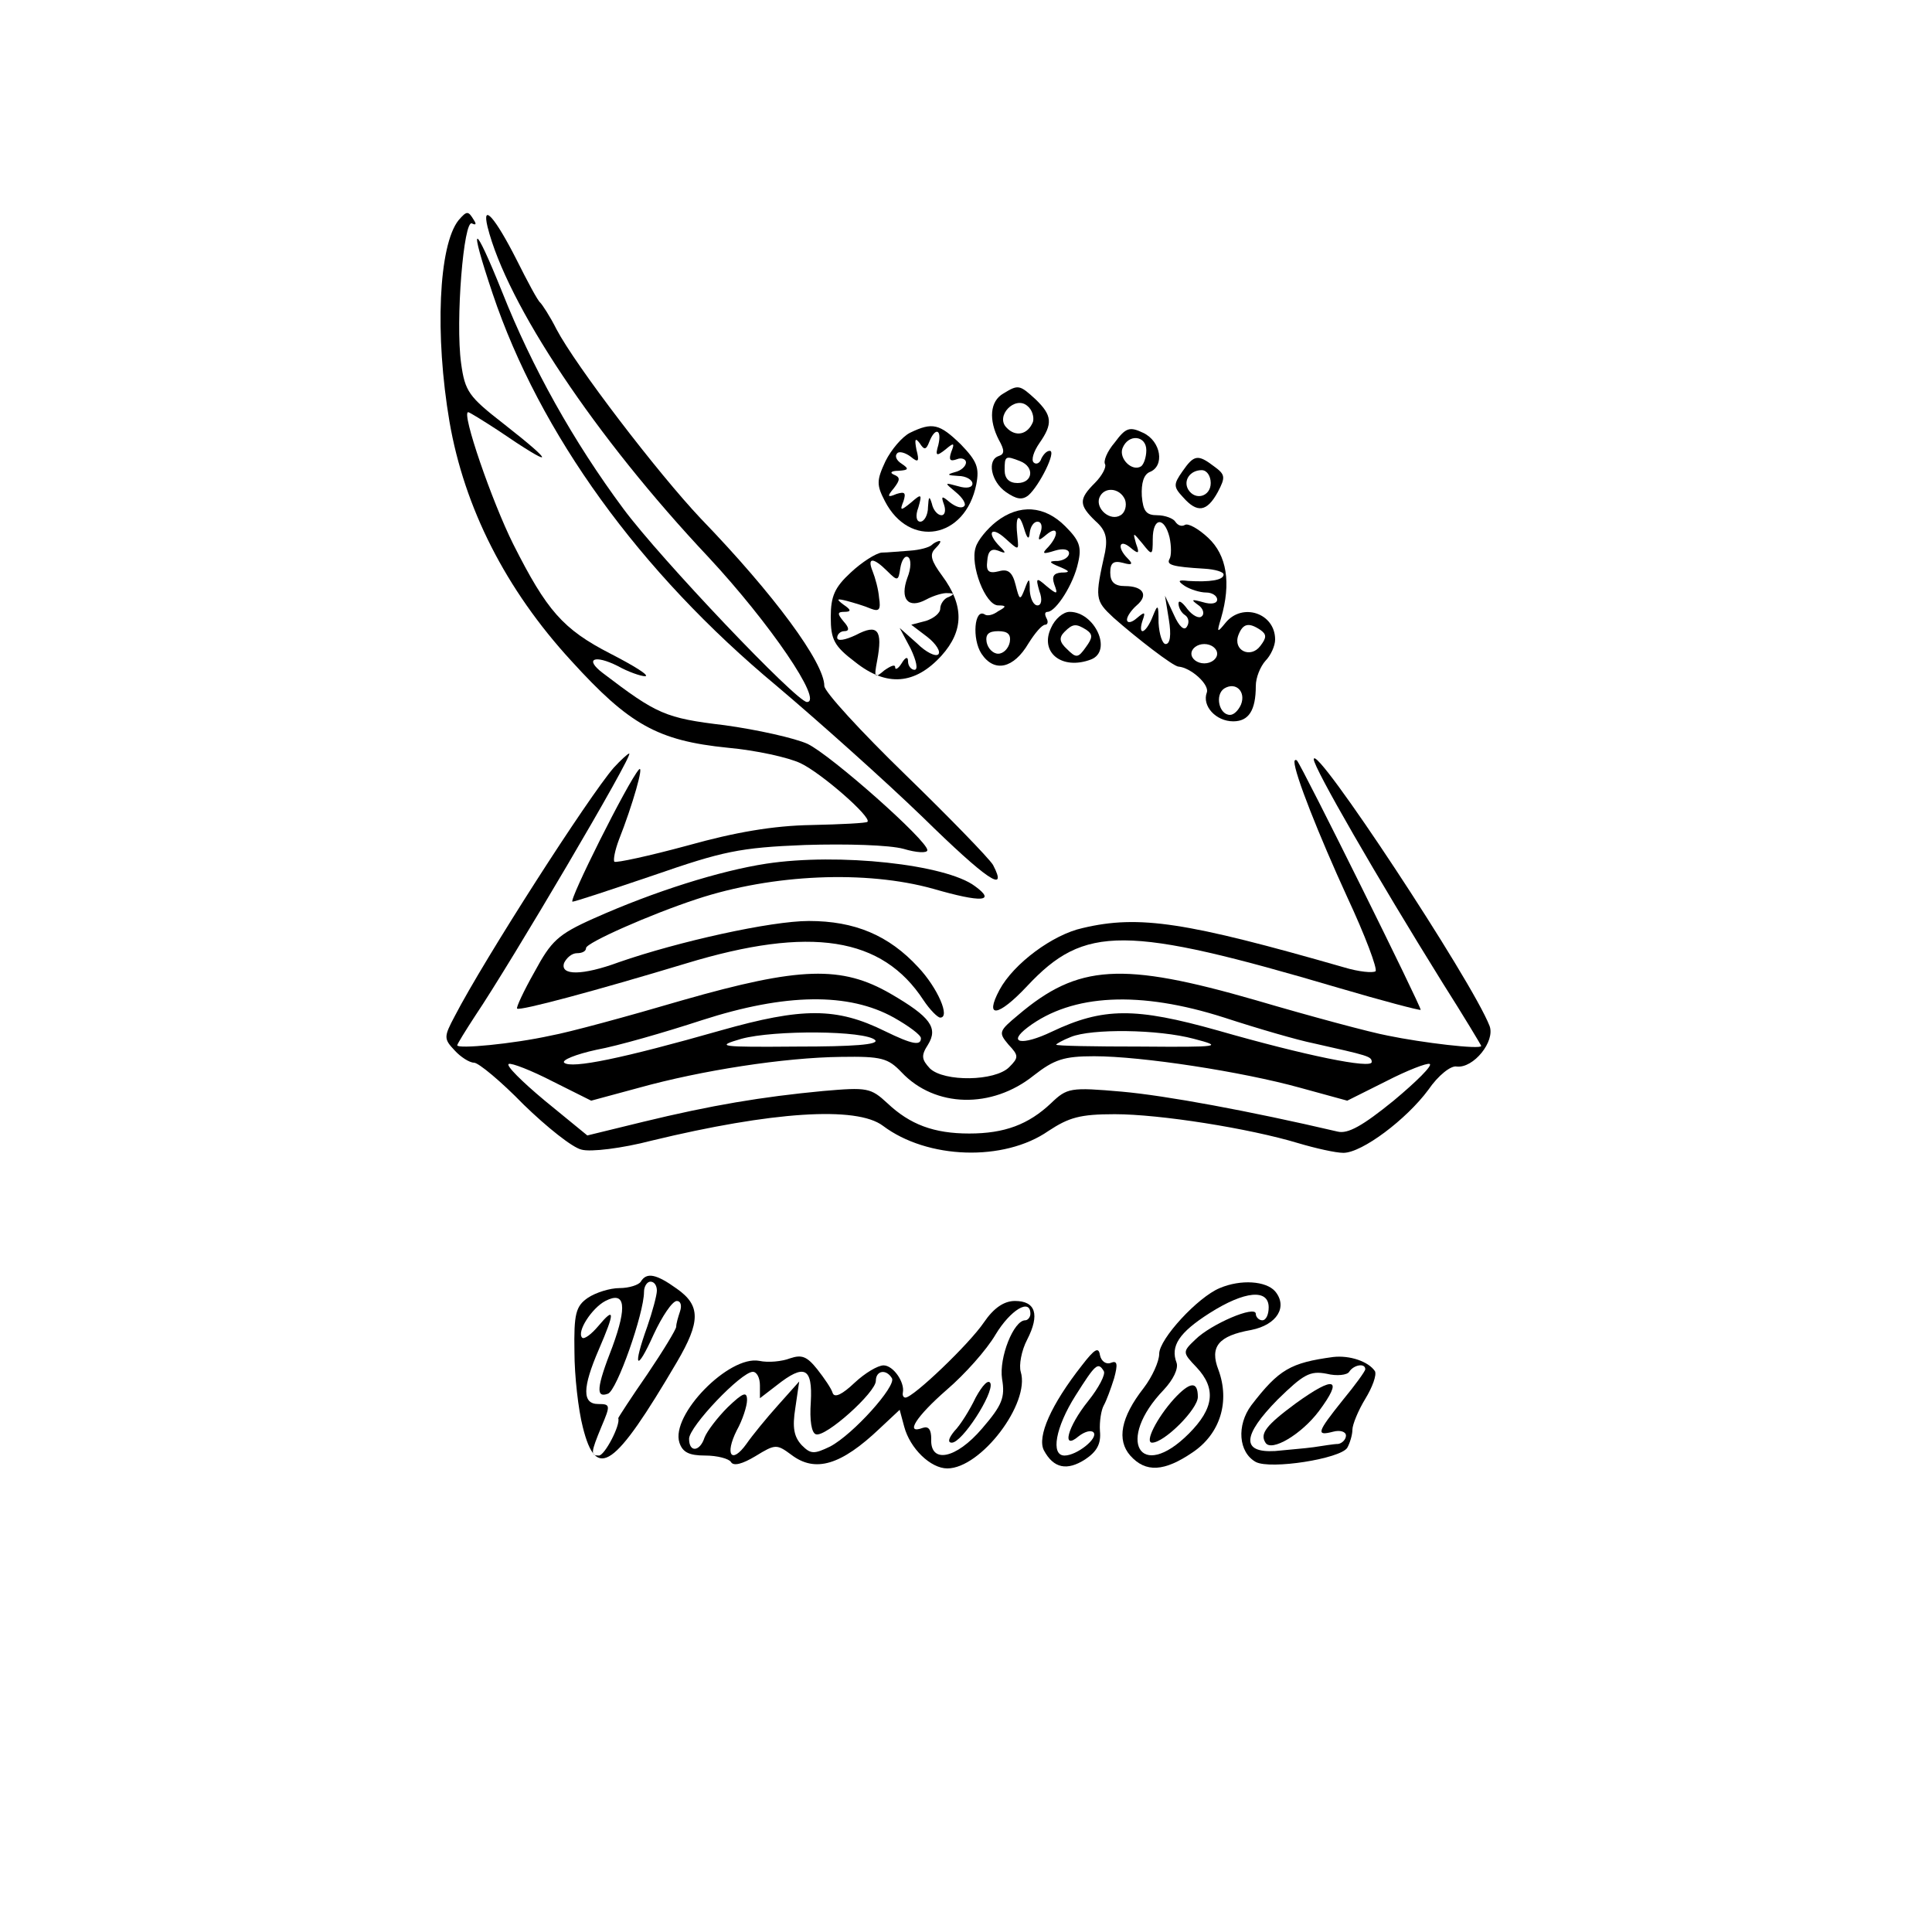 <?xml version="1.0" standalone="no"?>
<!DOCTYPE svg PUBLIC "-//W3C//DTD SVG 20010904//EN"
 "http://www.w3.org/TR/2001/REC-SVG-20010904/DTD/svg10.dtd">
<svg version="1.0" xmlns="http://www.w3.org/2000/svg"
 width="300pt" height="298pt" viewBox="0 0 300 298"
 preserveAspectRatio="xMidYMid meet">
<g transform="translate(0,298) scale(0.1,-0.1)"
fill="#000000" stroke="none">
<path d="M712 2638 c-31 -39 -37 -178 -14 -313 23 -133 87 -260 189 -371 90
-99 134 -124 243 -135 44 -4 94 -15 113 -24 32 -15 111 -84 104 -91 -1 -2 -41
-4 -87 -5 -59 -1 -118 -11 -193 -32 -59 -16 -110 -27 -113 -25 -2 3 1 18 7 34
21 53 40 119 31 109 -17 -19 -110 -205 -103 -205 4 0 61 19 126 41 107 37 133
43 235 47 65 2 131 0 153 -6 20 -6 37 -7 37 -2 0 15 -149 147 -186 165 -20 9
-78 22 -129 29 -92 11 -105 17 -189 81 -29 22 -13 29 23 11 16 -9 36 -16 43
-16 7 1 -17 16 -54 35 -74 38 -99 67 -151 170 -33 66 -81 205 -70 205 2 0 23
-13 46 -28 88 -60 92 -55 9 10 -54 42 -60 50 -66 94 -9 65 4 225 17 217 6 -3
7 -1 3 5 -9 15 -11 15 -24 0z"/>
<path d="M757 2628 c30 -120 167 -326 343 -513 95 -102 179 -225 153 -225 -16
0 -228 223 -285 300 -78 105 -142 220 -188 336 -45 112 -53 111 -15 -2 73
-217 228 -432 441 -609 65 -55 167 -146 227 -204 99 -97 133 -120 109 -74 -6
10 -67 73 -136 140 -69 67 -126 129 -126 138 0 36 -78 142 -192 260 -67 71
-194 237 -224 294 -10 20 -22 38 -25 41 -4 3 -20 33 -37 67 -33 65 -54 89 -45
51z"/>
<path d="M1558 2369 c-21 -12 -23 -41 -7 -72 9 -16 9 -22 0 -25 -19 -6 -12
-40 11 -56 16 -11 25 -13 35 -5 17 15 44 69 33 69 -5 0 -10 -6 -13 -12 -2 -7
-8 -10 -12 -6 -4 4 0 17 9 30 21 30 20 43 -6 68 -25 23 -27 23 -50 9z m46 -44
c-8 -20 -27 -24 -41 -9 -18 18 13 50 32 34 8 -6 11 -18 9 -25z m-20 -61 c23
-9 20 -34 -4 -34 -13 0 -20 7 -20 20 0 22 1 23 24 14z"/>
<path d="M1413 2308 c-12 -6 -29 -26 -38 -44 -14 -30 -14 -37 -1 -62 38 -74
125 -59 142 26 5 26 1 36 -24 62 -33 32 -44 35 -79 18z m44 -19 c-5 -17 -3
-18 11 -7 13 11 15 11 9 -4 -4 -12 -2 -15 9 -11 7 3 14 0 14 -5 0 -6 -8 -13
-17 -15 -14 -4 -12 -5 5 -6 12 0 22 -6 22 -12 0 -6 -9 -8 -22 -4 -22 6 -22 6
-4 -9 11 -9 17 -19 13 -22 -4 -4 -13 -1 -22 6 -13 11 -14 10 -9 -4 3 -9 1 -16
-4 -16 -6 0 -13 8 -15 18 -4 13 -5 11 -6 -5 0 -13 -6 -23 -12 -23 -6 0 -8 9
-3 22 6 21 5 22 -11 8 -17 -14 -18 -13 -12 2 4 13 2 15 -11 11 -14 -6 -15 -4
-4 9 10 13 10 17 0 21 -7 3 -4 6 7 6 16 1 17 3 5 11 -8 5 -11 12 -7 16 3 4 13
1 21 -5 12 -10 14 -8 9 11 -3 16 -2 19 5 10 7 -11 10 -11 15 2 9 23 20 20 14
-5z"/>
<path d="M1731 2293 c-12 -14 -18 -29 -15 -34 2 -4 -4 -17 -16 -29 -25 -25
-25 -34 1 -59 16 -14 19 -26 15 -48 -16 -72 -16 -75 13 -102 35 -31 93 -76
101 -76 20 -2 48 -28 44 -40 -8 -21 14 -45 41 -45 24 0 35 17 35 55 0 13 7 30
15 39 8 8 15 23 15 33 0 41 -51 58 -77 26 -13 -16 -14 -16 -7 7 16 55 9 98
-20 125 -15 14 -31 23 -36 20 -5 -3 -11 -1 -15 5 -3 5 -16 10 -28 10 -17 0
-22 6 -24 30 -1 20 3 33 12 37 24 9 18 48 -10 61 -21 10 -27 8 -44 -15z m49
-12 c0 -11 -4 -22 -8 -25 -14 -9 -35 12 -29 28 9 23 37 20 37 -3z m-33 -77 c3
-9 0 -20 -7 -24 -16 -10 -39 10 -33 27 7 18 32 16 40 -3z m69 -58 c3 -14 3
-29 0 -34 -5 -9 4 -12 54 -15 17 -1 30 -5 30 -9 0 -9 -22 -12 -55 -10 -16 2
-17 0 -5 -8 8 -5 23 -10 33 -10 9 0 17 -5 17 -11 0 -6 -9 -8 -22 -4 -18 5 -19
4 -8 -4 8 -5 11 -14 6 -18 -4 -4 -14 1 -22 11 -8 11 -14 15 -14 9 0 -7 5 -15
10 -18 6 -4 7 -12 3 -18 -4 -7 -12 0 -20 18 l-14 30 6 -37 c4 -24 2 -38 -5
-38 -5 0 -10 15 -11 33 0 29 -1 30 -9 10 -5 -13 -12 -23 -16 -23 -3 0 -3 7 0
16 5 14 4 15 -9 4 -8 -7 -15 -8 -15 -2 0 5 7 15 15 22 19 16 10 30 -18 30 -16
0 -23 6 -23 21 0 15 5 19 20 15 14 -4 16 -2 7 7 -17 17 -13 31 4 17 13 -11 15
-10 9 6 -5 18 -5 18 10 0 15 -19 16 -19 16 7 0 34 18 35 26 3z m141 -144 c10
-7 10 -12 0 -25 -15 -20 -43 -7 -34 17 7 18 16 20 34 8z m-67 -37 c0 -8 -9
-15 -20 -15 -11 0 -20 7 -20 15 0 8 9 15 20 15 11 0 20 -7 20 -15z m37 -79
c-4 -9 -11 -16 -17 -16 -17 0 -24 31 -9 41 18 11 34 -5 26 -25z"/>
<path d="M1836 2248 c-14 -20 -14 -24 1 -40 22 -25 37 -23 54 8 12 23 12 27
-6 40 -25 19 -31 18 -49 -8z m44 -18 c0 -21 -24 -28 -35 -10 -8 14 3 30 21 30
8 0 14 -9 14 -20z"/>
<path d="M1547 2170 c-14 -11 -29 -29 -32 -40 -9 -27 15 -90 35 -90 13 0 13
-2 0 -9 -8 -6 -17 -8 -21 -5 -16 10 -20 -38 -5 -61 20 -30 50 -23 73 16 10 16
21 29 26 29 4 0 5 5 2 10 -3 6 -3 10 2 10 13 1 40 43 47 76 6 25 2 35 -20 57
-32 32 -71 35 -107 7z m52 -17 c1 9 6 17 12 17 6 0 8 -7 5 -16 -5 -14 -4 -15
9 -4 18 15 20 0 3 -19 -11 -11 -9 -12 10 -6 13 4 22 2 22 -4 0 -6 -8 -11 -17
-12 -15 0 -15 -2 2 -9 17 -7 17 -9 3 -9 -12 -1 -15 -6 -11 -18 6 -16 5 -17
-12 -3 -16 14 -17 13 -11 -8 5 -13 3 -22 -3 -22 -6 0 -11 10 -12 23 0 20 -1
21 -8 2 -7 -18 -8 -17 -14 7 -5 20 -12 25 -26 21 -16 -4 -20 0 -18 16 1 15 6
20 17 16 12 -5 13 -4 3 6 -22 22 -14 33 8 13 21 -19 21 -19 19 1 -4 34 2 41
10 15 5 -17 8 -19 9 -7z m-31 -170 c-2 -10 -10 -18 -18 -18 -8 0 -16 8 -18 18
-2 12 3 17 18 17 15 0 20 -5 18 -17z"/>
<path d="M1447 2134 c-4 -4 -19 -8 -34 -9 -16 -1 -35 -3 -44 -3 -9 -1 -31 -15
-48 -31 -25 -23 -31 -37 -31 -69 0 -35 5 -45 38 -70 49 -39 93 -35 134 10 35
39 35 78 1 124 -17 23 -20 33 -11 42 7 7 10 12 7 12 -3 0 -9 -3 -12 -6z m-38
-51 c-12 -33 1 -49 29 -34 11 6 27 11 34 10 10 0 10 -2 1 -6 -7 -2 -13 -11
-13 -18 0 -7 -10 -15 -22 -19 l-23 -6 25 -19 c14 -11 21 -23 17 -27 -4 -4 -19
3 -33 17 l-27 24 17 -32 c9 -19 12 -33 6 -33 -5 0 -10 6 -10 13 0 8 -4 7 -10
-3 -5 -8 -10 -11 -10 -6 0 5 -7 2 -17 -5 -15 -13 -16 -11 -11 15 9 48 1 58
-33 40 -17 -8 -29 -10 -29 -4 0 5 5 10 11 10 8 0 8 5 -1 15 -10 12 -10 15 1
15 11 0 11 3 -1 11 -12 9 -11 10 5 6 11 -3 28 -8 37 -12 13 -5 16 -2 13 17 -1
13 -6 31 -10 41 -9 22 1 22 23 0 16 -16 17 -15 20 5 2 12 7 20 12 17 5 -3 5
-17 -1 -32z"/>
<path d="M1632 2005 c-18 -38 17 -66 62 -49 34 13 6 74 -33 74 -10 0 -23 -11
-29 -25z m55 -3 c10 -7 10 -12 -1 -27 -12 -17 -15 -17 -29 -3 -12 11 -13 18
-4 27 13 13 18 13 34 3z"/>
<path d="M953 1788 c-39 -45 -201 -297 -247 -386 -17 -32 -17 -35 0 -53 9 -10
23 -19 30 -19 7 0 42 -29 77 -65 36 -35 76 -67 90 -70 14 -4 63 2 109 14 186
45 318 54 359 23 69 -52 188 -56 257 -8 32 21 49 26 103 26 70 0 209 -22 285
-45 27 -8 58 -15 70 -15 29 0 98 52 132 98 15 22 35 38 44 36 26 -3 60 39 51
63 -27 70 -273 443 -273 414 0 -13 98 -183 200 -347 33 -52 60 -97 60 -98 0
-6 -92 5 -145 16 -27 5 -120 30 -205 55 -208 60 -276 56 -369 -23 -30 -25 -31
-27 -15 -46 16 -17 16 -20 1 -35 -22 -22 -101 -23 -123 -2 -13 14 -14 20 -3
37 16 26 4 43 -58 79 -76 44 -141 42 -323 -10 -85 -25 -177 -50 -205 -55 -59
-13 -145 -21 -145 -15 0 2 13 23 28 46 54 80 247 407 239 407 -2 0 -13 -10
-24 -22z m435 -388 c23 -13 42 -27 42 -32 0 -12 -13 -10 -56 11 -75 37 -128
37 -255 1 -151 -43 -232 -60 -243 -50 -4 4 18 13 50 20 33 6 106 27 164 46
130 42 228 43 298 4z m513 0 c52 -17 114 -35 139 -40 84 -19 90 -20 90 -29 0
-11 -103 10 -239 49 -128 36 -178 36 -258 -2 -46 -22 -70 -18 -37 7 69 52 174
57 305 15z m-542 -35 c6 -7 -34 -10 -121 -10 -121 -1 -128 0 -87 12 51 14 193
13 208 -2z m495 2 c46 -12 41 -13 -83 -12 -72 0 -131 1 -131 3 0 1 10 7 23 12
32 13 135 12 191 -3z m-454 -52 c52 -55 140 -57 205 -5 32 25 47 30 94 30 74
0 230 -24 320 -49 l73 -20 60 30 c33 17 64 29 68 27 5 -2 -20 -27 -56 -57 -48
-39 -71 -52 -87 -48 -137 32 -267 56 -335 62 -80 7 -85 6 -110 -18 -35 -33
-72 -47 -127 -47 -55 0 -92 14 -127 47 -26 24 -31 25 -100 19 -95 -9 -173 -22
-280 -48 l-86 -21 -66 54 c-36 30 -61 55 -56 57 4 2 35 -10 68 -27 l60 -30 74
20 c97 27 226 47 314 48 63 1 73 -2 94 -24z"/>
<path d="M2010 1797 c0 -18 38 -114 82 -210 28 -60 47 -111 44 -115 -4 -3 -26
-1 -49 6 -244 70 -318 82 -406 61 -46 -10 -107 -55 -129 -96 -24 -45 -2 -42
43 6 89 95 152 95 484 -3 68 -20 125 -35 127 -34 2 3 -184 378 -192 387 -2 2
-4 1 -4 -2z"/>
<path d="M1190 1639 c-72 -11 -174 -43 -268 -85 -56 -25 -66 -35 -92 -83 -17
-30 -29 -56 -27 -57 4 -4 123 28 262 70 194 59 305 41 369 -57 10 -15 22 -27
26 -27 16 0 -4 46 -34 78 -46 50 -99 72 -170 72 -59 0 -203 -32 -295 -64 -57
-21 -92 -21 -85 -1 4 8 12 15 20 15 8 0 14 3 14 8 0 8 99 52 172 76 118 39
263 45 367 16 76 -22 98 -20 65 4 -45 34 -212 52 -324 35z"/>
<path d="M995 990 c-3 -5 -18 -10 -33 -10 -15 0 -37 -7 -49 -15 -19 -13 -22
-25 -21 -84 0 -37 6 -90 13 -117 21 -84 49 -64 146 101 37 63 37 88 0 114 -32
23 -47 26 -56 11z m25 -14 c0 -7 -7 -33 -15 -56 -23 -64 -17 -72 10 -12 13 28
29 52 36 52 6 0 8 -7 5 -16 -3 -9 -6 -19 -6 -24 0 -4 -20 -37 -45 -74 -25 -36
-45 -67 -45 -68 4 -10 -21 -58 -30 -58 -13 0 -13 4 4 45 14 33 14 35 -5 35
-25 0 -25 25 1 85 25 58 25 67 -1 36 -11 -13 -22 -21 -25 -18 -9 9 15 46 36
57 31 16 34 -8 11 -71 -25 -64 -26 -80 -7 -73 14 5 56 125 56 158 0 9 5 16 10
16 6 0 10 -6 10 -14z"/>
<path d="M1894 980 c-34 -14 -94 -79 -94 -102 0 -12 -11 -36 -24 -53 -36 -46
-42 -81 -21 -105 24 -27 53 -25 97 5 43 29 58 79 40 128 -14 36 0 53 51 62 40
8 57 36 37 60 -14 16 -53 19 -86 5z m76 -30 c0 -11 -4 -20 -10 -20 -5 0 -10 5
-10 10 0 14 -70 -16 -94 -40 -20 -19 -20 -20 2 -43 31 -33 27 -64 -12 -103
-76 -76 -114 -10 -39 68 15 16 23 33 20 42 -10 26 4 47 51 77 55 35 92 38 92
9z"/>
<path d="M1823 808 c-27 -30 -46 -68 -34 -68 19 0 71 52 71 71 0 25 -12 24
-37 -3z"/>
<path d="M1528 927 c-23 -34 -110 -117 -122 -117 -3 0 -5 3 -4 8 3 16 -15 42
-30 42 -9 0 -29 -12 -45 -27 -19 -18 -31 -24 -34 -16 -2 7 -13 23 -24 37 -16
20 -24 23 -42 17 -13 -5 -34 -7 -48 -4 -47 9 -138 -84 -124 -127 5 -15 15 -20
40 -20 19 0 37 -5 40 -10 4 -7 18 -3 38 9 31 19 33 19 56 2 37 -28 77 -16 137
41 l31 29 7 -26 c9 -34 41 -65 67 -65 52 0 129 101 114 150 -3 10 1 33 10 50
20 39 13 60 -19 60 -17 0 -33 -11 -48 -33z m72 13 c0 -5 -4 -10 -8 -10 -18 0
-41 -58 -36 -91 5 -29 0 -41 -31 -77 -41 -48 -81 -55 -79 -16 0 14 -4 20 -13
17 -29 -11 -10 18 37 59 28 24 62 62 76 86 23 38 54 57 54 32z m-420 -111 l0
-20 26 20 c43 34 56 28 53 -26 -2 -28 1 -48 8 -50 15 -5 93 65 93 83 0 16 16
19 25 4 7 -12 -60 -87 -96 -106 -25 -12 -30 -12 -44 2 -12 13 -15 27 -10 58
l6 41 -33 -37 c-18 -20 -40 -47 -49 -60 -23 -32 -34 -17 -15 21 9 16 16 38 16
47 0 14 -6 12 -30 -11 -16 -16 -32 -37 -36 -47 -7 -22 -24 -24 -24 -2 0 19 81
104 99 104 6 0 11 -9 11 -21z"/>
<path d="M1515 810 c-9 -19 -24 -43 -33 -52 -9 -11 -11 -18 -4 -18 16 0 65 76
60 92 -3 7 -12 -2 -23 -22z"/>
<path d="M1680 860 c-48 -61 -70 -111 -59 -132 15 -28 36 -32 64 -14 18 12 25
24 23 44 -1 15 2 33 6 40 4 7 11 26 16 42 6 22 5 28 -5 24 -7 -3 -15 2 -17 12
-2 13 -8 10 -28 -16z m34 -9 c3 -5 -8 -26 -24 -46 -33 -41 -42 -78 -15 -55 9
7 19 10 23 6 8 -9 -26 -36 -45 -36 -22 0 -14 44 17 93 31 49 35 53 44 38z"/>
<path d="M2070 873 c-66 -9 -84 -19 -127 -75 -23 -31 -20 -73 7 -88 23 -12
131 5 142 22 4 7 8 20 8 28 0 8 9 30 20 48 11 18 18 37 15 43 -10 15 -39 25
-65 22z m50 -19 c0 -3 -16 -25 -35 -48 -40 -50 -42 -56 -15 -49 11 3 20 0 20
-6 0 -6 -6 -12 -12 -13 -7 0 -24 -3 -38 -5 -14 -2 -41 -4 -60 -6 -53 -3 -51
24 4 80 40 39 50 45 76 40 16 -4 32 -2 35 3 7 11 25 14 25 4z"/>
<path d="M2012 801 c-46 -34 -56 -47 -47 -61 9 -15 56 13 83 49 38 51 25 56
-36 12z"/>
</g>
</svg>
